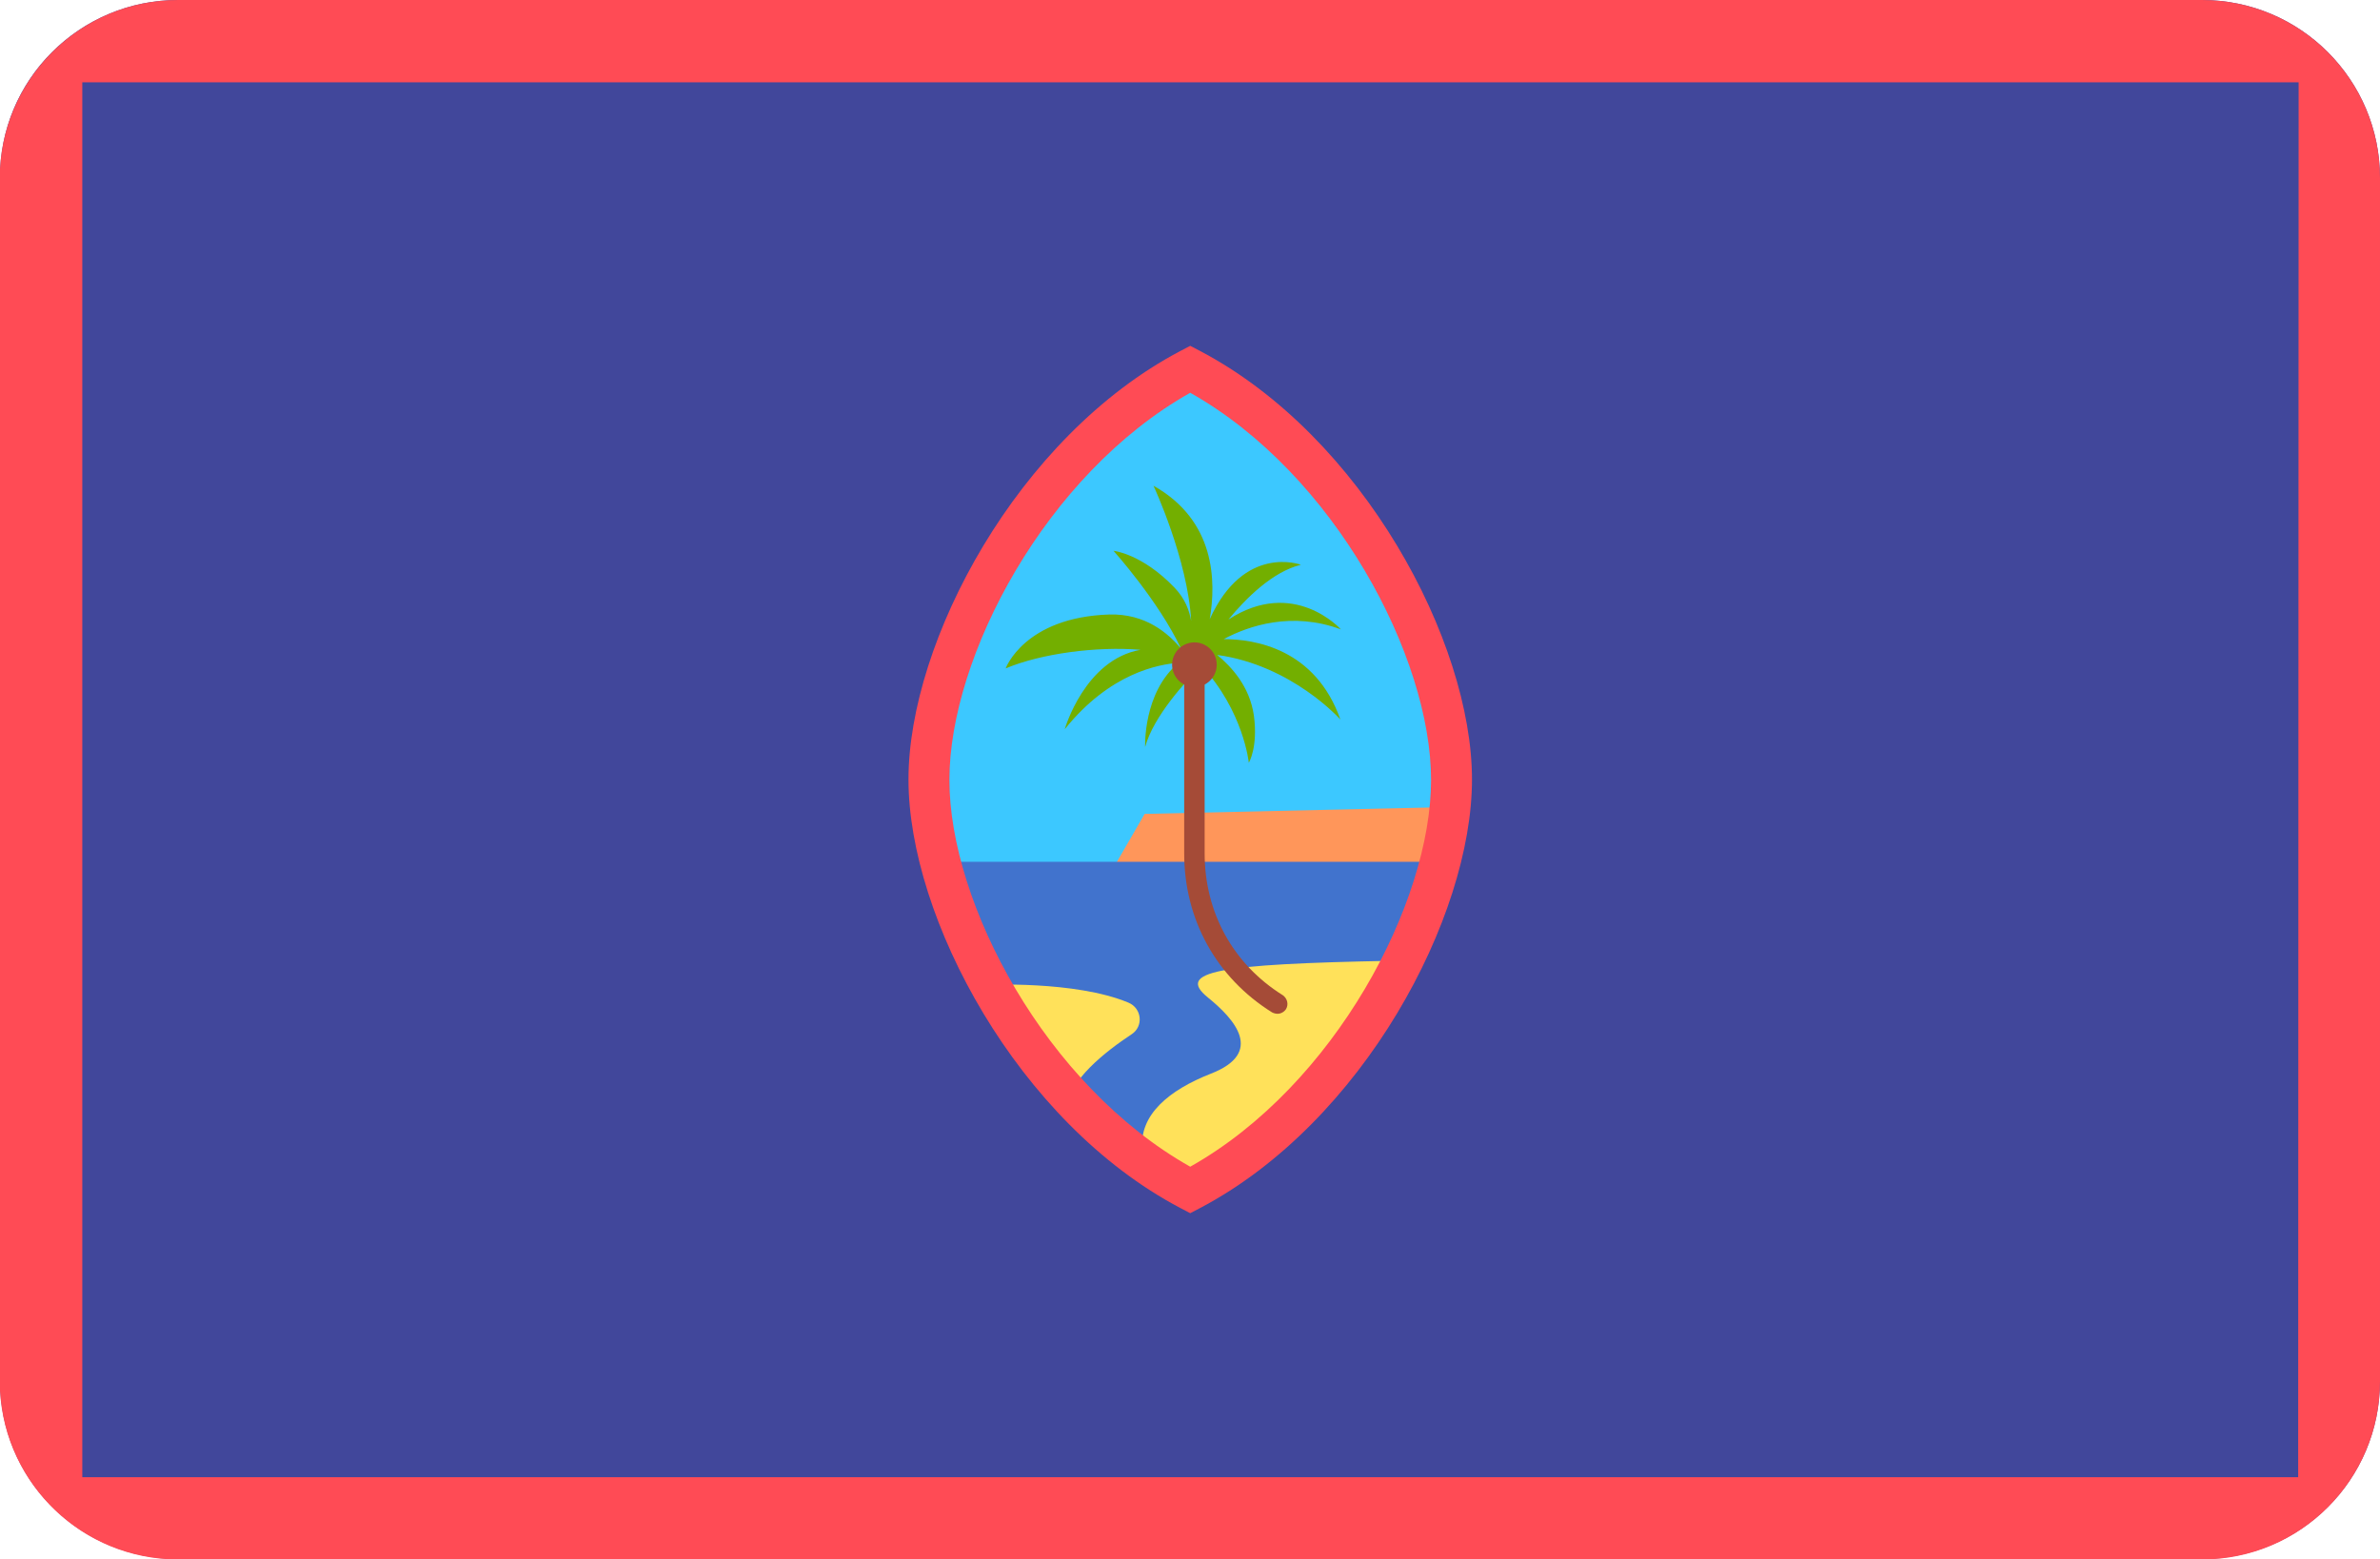 <?xml version="1.0" encoding="utf-8"?>
<!-- Generator: Adobe Illustrator 23.0.2, SVG Export Plug-In . SVG Version: 6.00 Build 0)  -->
<svg version="1.1" id="Layer_1" xmlns="http://www.w3.org/2000/svg" xmlns:xlink="http://www.w3.org/1999/xlink" x="0px" y="0px"
	 viewBox="0 0 511.9 335.4" style="enable-background:new 0 0 511.9 335.4;" xml:space="preserve">
<style type="text/css">
	.st0{fill:#41479B;}
	.st1{fill:#3CC8FF;}
	.st2{fill:#73AF00;}
	.st3{fill:#FF4B55;}
	.st4{fill:#FF965A;}
	.st5{fill:#4173CD;}
	.st6{fill:#FFE15A;}
	.st7{fill:#A54B37;}
</style>
<path class="st0" d="M473.6,335.4H38.3c-21.2,0-38.3-17.2-38.3-38.3V38.3C-0.1,17.2,17.1,0,38.3,0h435.3c21.2,0,38.3,17.2,38.3,38.3
	v258.8C511.9,318.3,494.8,335.4,473.6,335.4z"/>
<path class="st1" d="M256,79.4c-33.5,17.7-56.2,59.7-56.2,88.3c0,28.6,22.6,70.6,56.2,88.3c33.5-17.7,56.2-59.7,56.2-88.3
	S289.5,97.1,256,79.4z"/>
<path class="st2" d="M263.2,137.5c5.4-2.9,14.7-6,25.2-2.1c0,0-10.1-11.3-24.2-2.1c3.8-4.6,9.5-10.3,15.6-11.8
	c0,0-12.2-4.6-19.6,11.7c1.4-8.2,1.2-21.2-12.1-28.7c0,0,7.4,15.9,8.1,29.1c-0.4-2.3-1.3-4.8-3.6-7.2c-7-7.3-13.1-7.9-13.1-7.9
	s9.7,10.8,14.5,21c-2.8-3.3-7.6-7.5-15.4-7.3c-18.3,0.6-22.3,11.6-22.3,11.6c7.6-3.2,19.6-4.8,29-4c-12,2.1-16.3,17.1-16.3,17.1
	c9.7-12.1,20.2-14,24.5-14.3c-7.7,6.4-7.2,18.1-7.2,18.1c1.8-6.6,8.7-14.1,12.1-17.5c9.1,9.8,10.2,20.9,10.2,20.9s2-3.3,1.1-10.1
	c-0.9-6.4-4.9-10.6-7.9-13.1c16.1,2.2,26.5,13.9,26.5,13.9C282.9,139.5,269.8,137.5,263.2,137.5z"/>
<path class="st3" d="M473.6,0H38.3C17.8,0,1.1,16.1,0,36.3v262.9c1.1,20.2,17.8,36.3,38.3,36.3h435.3c21.2,0,38.3-17.2,38.3-38.3
	V38.3C511.9,17.2,494.8,0,473.6,0z M494.3,317.8H17.7V17.7h476.7L494.3,317.8L494.3,317.8z"/>
<polygon class="st4" points="238.1,189.1 246.2,175.1 312.6,173.6 308.2,192 "/>
<path class="st5" d="M202.2,185.4c6.7,26.2,26.6,56.4,53.8,70.6c27.1-14.3,47.1-44.5,53.7-70.6H202.2z"/>
<g>
	<path class="st6" d="M211.9,211.9c0,0,19.3-1,30.8,3.8c2.9,1.2,3.3,5.1,0.7,6.8c-5.6,3.7-13.8,10.1-13.8,15.9L211.9,211.9z"/>
	<path class="st6" d="M245.7,247.2c-0.7-7.4,5.8-12.7,14.7-16.2c11.6-4.5,5.2-11.7-0.6-16.4c-6.9-5.6,2-7.2,39.5-7.9L281,235.4
		L256,256L245.7,247.2z"/>
</g>
<path class="st3" d="M256,261l-2.1-1.1c-35-18.4-58.5-62.5-58.5-92.2s23.5-73.8,58.5-92.2l2.1-1.1l2.1,1.1
	c35,18.4,58.5,62.5,58.5,92.2s-23.5,73.8-58.5,92.2L256,261z M256,84.5c-31.1,17.5-51.8,56.8-51.8,83.3s20.7,65.7,51.8,83.2
	c31.1-17.5,51.8-56.8,51.8-83.2S287.1,102,256,84.5z"/>
<g>
	<path class="st7" d="M274.8,218.1c-0.4,0-0.8-0.1-1.2-0.3c-12-7.5-18.9-20-18.9-34.2v-40.6c0-1.2,1-2.2,2.2-2.2
		c1.2,0,2.2,1,2.2,2.2v40.6c0,12.7,6.1,23.8,16.8,30.5c1,0.7,1.3,2,0.7,3C276.2,217.7,275.5,218.1,274.8,218.1z"/>
	<circle class="st7" cx="256.9" cy="143" r="4.8"/>
</g>
</svg>
